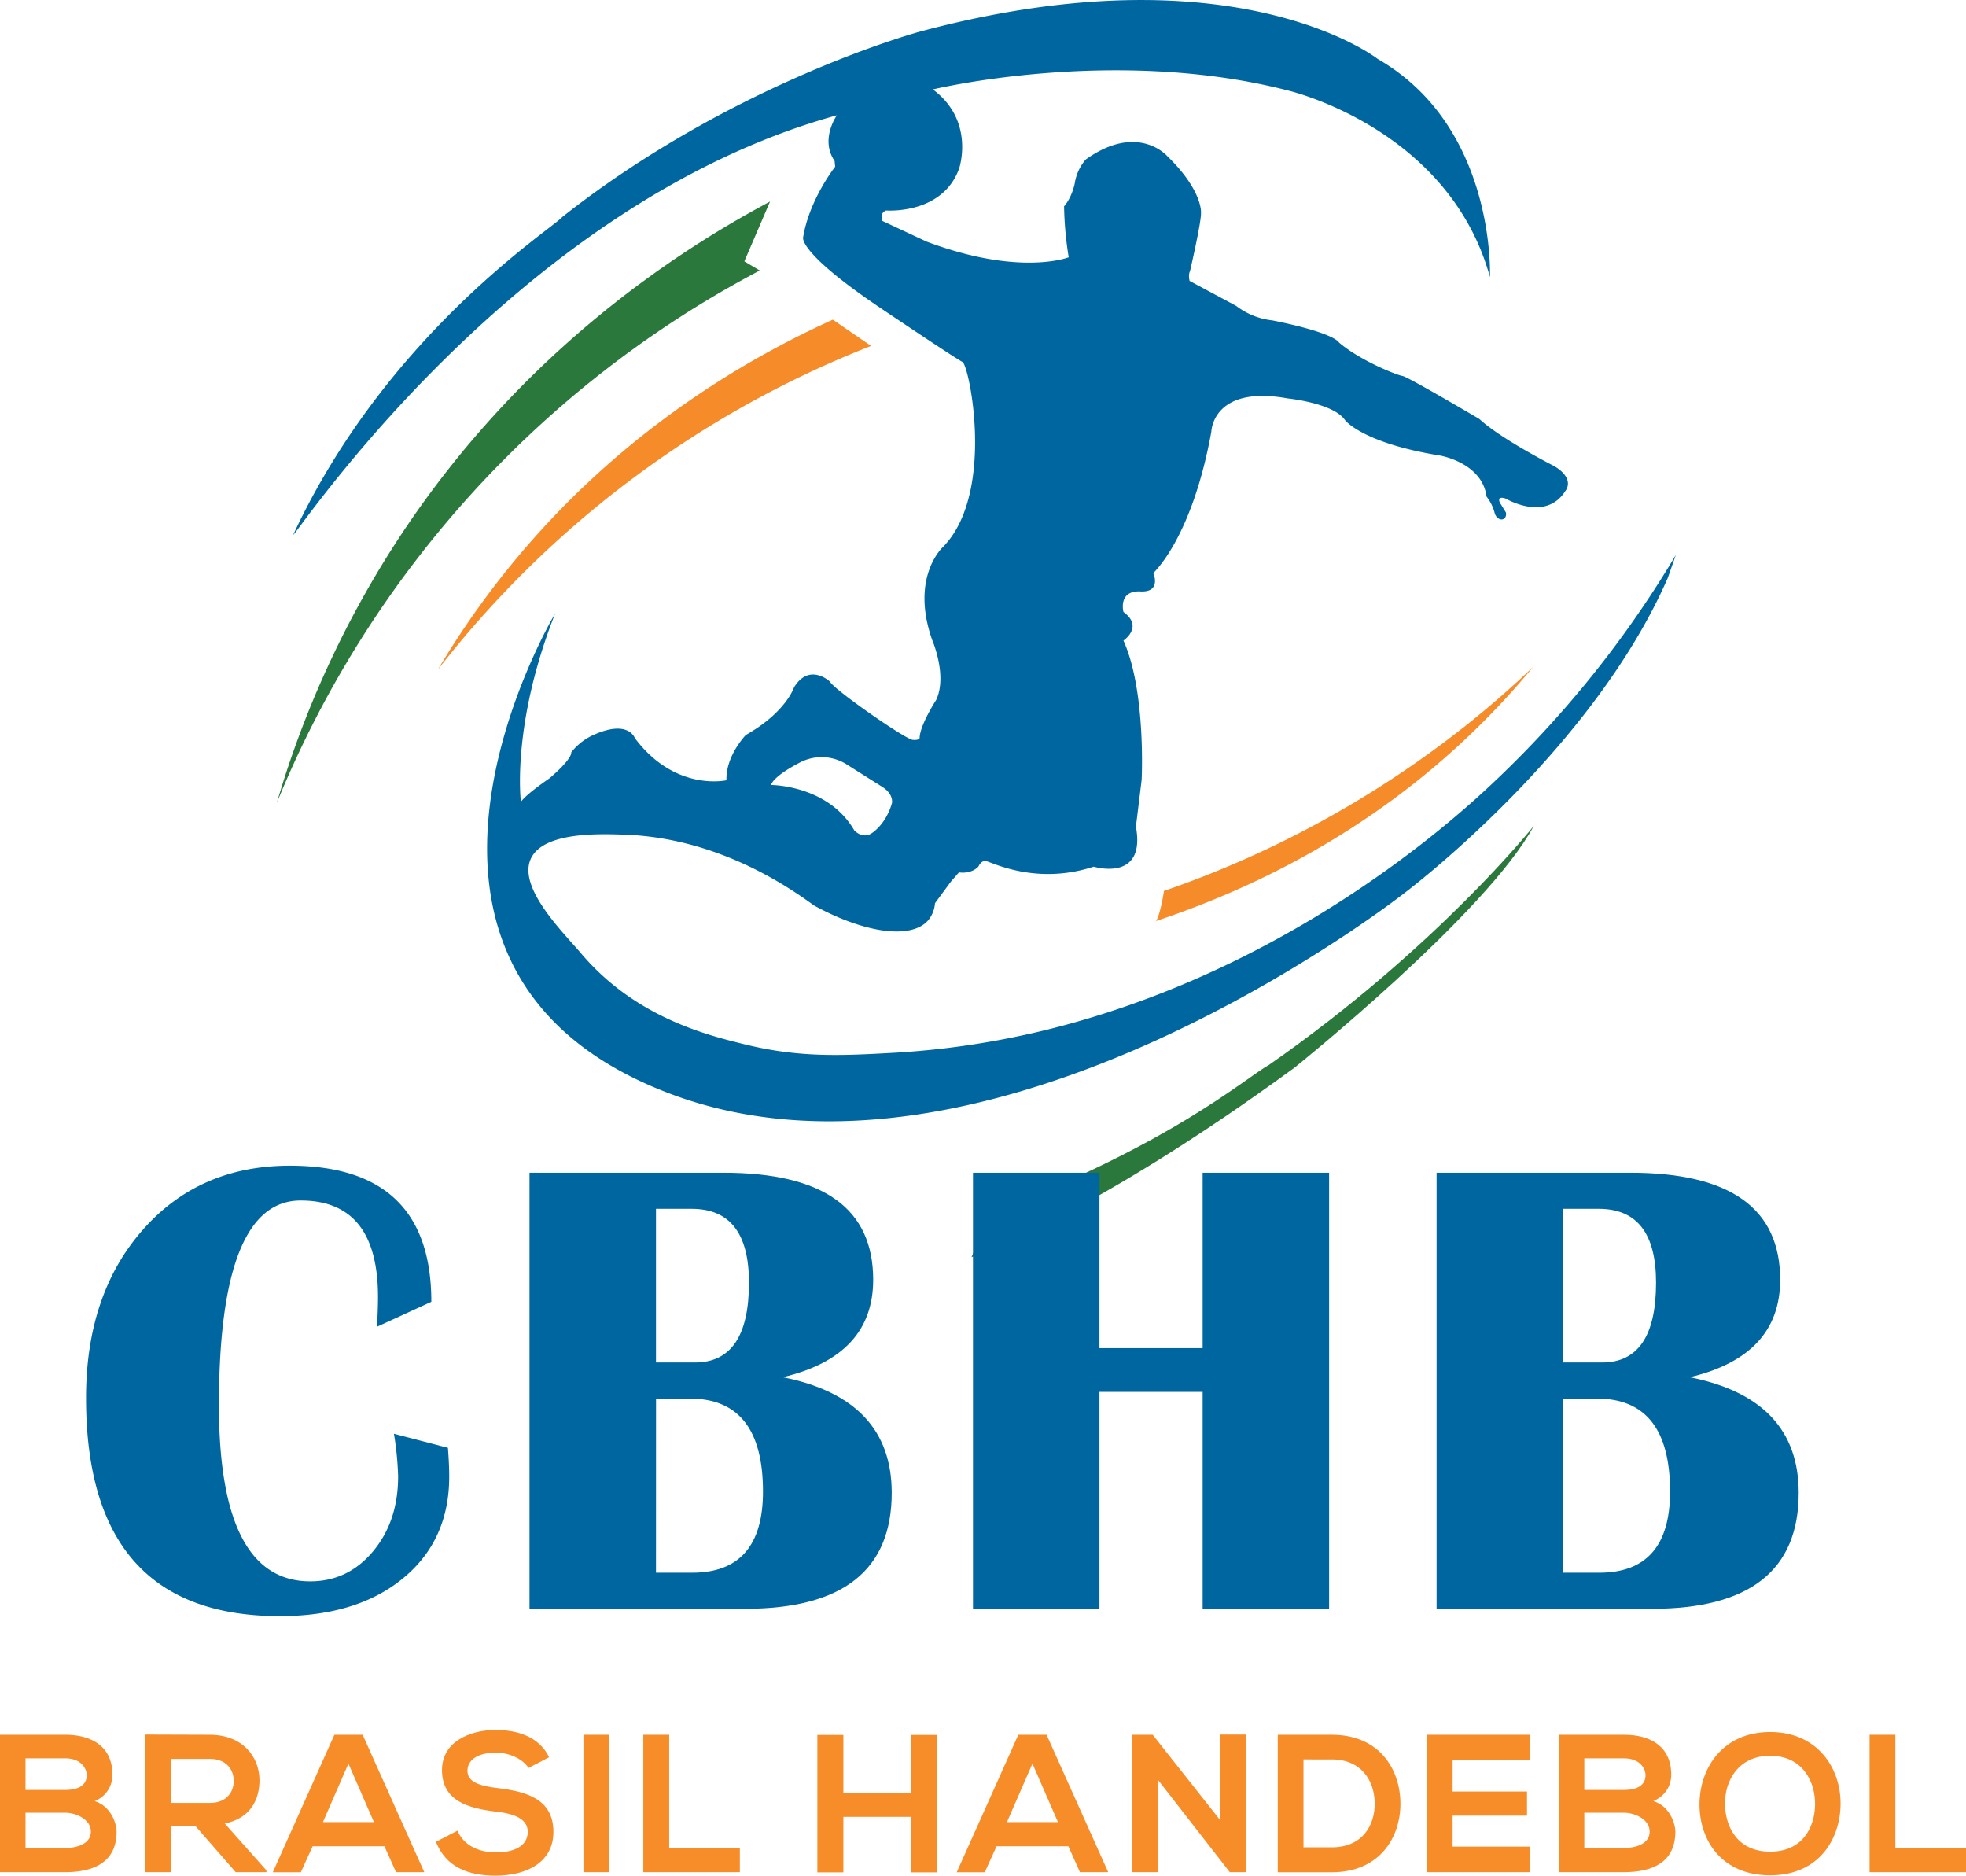 <svg id="Layer_1" data-name="Layer 1" xmlns="http://www.w3.org/2000/svg" viewBox="0 0 756.08 721.19"><defs><style>.cls-1{fill:#00669f;}.cls-2{fill:#2a783b;}.cls-3{fill:#f68c29;}.cls-4{fill:#f68d29;}</style></defs><path class="cls-1" d="M642.1,217.35a404.65,404.65,0,0,1-70.9,86.45c-15.46,14.24-71.45,63.58-152.79,87.81a324.36,324.36,0,0,1-74.63,13.17c-20.17,1.13-36.09,1.9-56.64-3.07-14.8-3.59-42.65-10.34-63.66-35.13-6.86-8.09-24.5-25.29-19.32-36.44,4.79-10.29,26.07-9.56,36-9.22,14.33.5,41.5,4.21,72.88,27.22,19.87,10.85,37.54,13.05,43.91,5.71a11.68,11.68,0,0,0,2.63-6.58l6.15-8.35,3.07-3.51s4.39.88,7.46-2.19c0,0,.88-2.2,2.64-2.2s18.88,9.66,41.71,2.2c0,0,20.19,6.14,16.24-15.37l2.2-18s1.75-34.24-7-53.56c0,0,7.91-5.27,0-11,0,0-2.19-8.34,6.59-7.9,7.61.38,5.32-6.17,4.87-7.06.82-.76,15.1-14.34,22.35-54.41,0,0,.44-18,29.41-12.73,0,0,17.56,1.76,22,8.34,0,0,6.58,8.79,36.44,13.61,0,0,16.24,2.64,18,15.81a17.27,17.27,0,0,1,3.07,6.15c.88,3.51,4.83,3.51,4.39,0l-2.34-3.81s-1.47-2.78,2.19-1.61c0,0,15.37,9.22,23-2.93,0,0,4-4.53-4.25-9.51,0,0-20.48-10.39-28.83-18.14,0,0-27.51-16.25-29.56-16.54s-16.24-5.86-24.44-12.88c0,0-1.46-3.66-25.61-8.49a27.87,27.87,0,0,1-13.9-5.56L457.49,108s-.59-2.34.14-3.66c0,0,4.39-18.87,4.25-22.53,0,0,.73-8.49-13-21.81,0,0-11.27-13-31.32,1.32a18.17,18.17,0,0,0-4.24,9.22s-1,5.27-4.1,8.78A135.19,135.19,0,0,0,411,98.92s-18.59,7.46-54.59-6l-17.12-8s-1.17-2.93,1.46-4c0,0,21.66,1.75,28.1-16.1,0,0,6.29-18.29-10.1-30.44,0,0,69.66-16.83,136.69.44,0,0,61.76,14.34,77.56,71.71,0,0,2.49-57.66-43.17-83.86,0,0-54.59-43-176-10.53,0,0-71.71,19.31-137.57,71.27C212.65,87.8,149,128,112.84,205.46c-1.9,4.83,83-126.44,209-161.13,0,0-6.58,9.22-.87,17.56l.22,2.2s-9.88,12.51-12.3,27c0,0-2.85,5.49,30.52,27.88,0,0,28.09,18.88,30.73,20.19s12.73,50.49-7.47,71.13c0,0-12.73,11.41-4.17,35.78,0,0,5.93,13.61,1.54,23.05,0,0-6.15,9.44-6.37,14.49,0,0,.22,1.09-2.63.87S320.51,265,319.19,262.09c0,0-7.9-7.46-13.83,2.2,0,0-3,9.51-18.51,18.29,0,0-7.76,7.9-7.47,17.42,0,0-19.75,4.53-35.26-16.25,0,0-2.35-7-15.22-1.46a22.72,22.72,0,0,0-9.22,7s.73,2.2-8.35,9.95c0,0-9.07,6.15-11,9.08,0,0-3.81-29.42,13.17-72.44,0,0-81.51,136.24,43.17,184.25S540,343.46,540,343.46s72-53.85,101.42-121.32l3.08-8.78C643.71,214.7,642.91,216,642.1,217.35Zm-335,76.12a18,18,0,0,1,18.54.46l13.61,8.58c4.58,2.86,3.78,6.29,3.78,6.29-2.52,8.7-8.13,11.79-8.13,11.79-3.54,1.94-6.4-1.37-6.4-1.37-10.07-17.4-31.93-17.4-31.93-17.4S296.66,299,307.07,293.47Z"/><path class="cls-2" d="M378.61,467.12s-.59,6.59-5,16.25c0,0,45.22-15.08,124.25-72.88,0,0,73.9-59.27,92-92.93,0,0-37.17,46.83-101.86,91.9C480,413.71,449.44,440.93,378.61,467.12Z"/><path class="cls-3" d="M589.64,256.39c-8.73,8.33-18.36,16.74-29,25a393.27,393.27,0,0,1-113,61.17s-1.32,8.93-3.07,11.56c35.84-11.94,82-33.57,123.51-74.27A299.82,299.82,0,0,0,589.64,256.39Z"/><path class="cls-3" d="M168.38,257.48A392,392,0,0,1,335,133l-14.71-10.1c-32.08,14.55-77.76,40.82-118.1,87.59A331.2,331.2,0,0,0,168.38,257.48Z"/><path class="cls-2" d="M106.48,308.63A403.57,403.57,0,0,1,292.19,104l-5.93-3.51,9.88-23c-34.37,18.33-95,56.93-142.25,128.64A381.25,381.25,0,0,0,106.48,308.63Z"/><path class="cls-4" d="M43.24,682.32a10.75,10.75,0,0,1-6.86,10.19c6.19,1.88,8.45,8.45,8.45,11.77,0,11.77-8.83,15.55-19.77,15.55H0V667H25.06C35.47,667,43.24,671.68,43.24,682.32ZM9.81,688.21H25.06c6.26,0,8.3-2.65,8.3-5.66,0-2.42-2-6.49-8.3-6.49H9.81Zm0,22.33H25.06c4.07,0,9.88-1.35,9.88-6.33,0-4.76-5.81-7.25-9.88-7.25H9.81Z"/><path class="cls-4" d="M102.49,719.83H90.64L75.25,702.17H65.66v17.66h-10V666.92c8.38,0,16.75.08,25.13.08,12.45.07,19,8.38,19,17.51,0,7.24-3.32,14.56-13.36,16.6l16,18ZM65.66,676.28v16.91H80.83c6.34,0,9.06-4.23,9.06-8.46s-2.8-8.45-9.06-8.45Z"/><path class="cls-4" d="M147.85,709.87H120.23l-4.53,10H104.91L128.6,667h10.87l23.7,52.83H152.3ZM134,678.09l-9.81,22.49h19.62Z"/><path class="cls-4" d="M203.25,679.75c-1.82-3-6.8-5.88-12.53-5.88-7.4,0-10.95,3.09-10.95,7,0,4.6,5.44,5.88,11.78,6.64,11,1.36,21.28,4.22,21.28,16.83,0,11.77-10.41,16.83-22.19,16.83-10.79,0-19.09-3.32-23-13l8.31-4.31c2.34,5.81,8.45,8.38,14.86,8.38s12.15-2.19,12.15-7.92c0-5-5.2-7-12.22-7.78-10.79-1.28-20.76-4.15-20.76-16,0-10.86,10.72-15.32,20.46-15.39,8.22,0,16.75,2.34,20.75,10.49Z"/><path class="cls-4" d="M224.38,719.83V667h9.89v52.83Z"/><path class="cls-4" d="M257.36,667v43.62h27.17v9.21H247.4V667Z"/><path class="cls-4" d="M350.34,719.9V698.55h-26V719.9h-10V667.07h10v22.27h26V667.07h9.89V719.9Z"/><path class="cls-4" d="M410.87,709.87H383.25l-4.53,10H367.93L391.62,667h10.87l23.7,52.83H415.32Zm-13.81-31.78-9.81,22.49h19.62Z"/><path class="cls-4" d="M469.21,666.92h10v52.91H473v.07l-27.77-35.69v35.62h-10V667h8.07l25.89,32.75Z"/><path class="cls-4" d="M538.57,693c.22,13.36-7.93,26.87-26.42,26.87H491.4V667h20.75C530.27,667,538.34,679.9,538.57,693Zm-37.28,17.28h10.86c12,0,16.76-8.75,16.53-17.35-.23-8.23-5.06-16.46-16.53-16.46H501.29Z"/><path class="cls-4" d="M588.3,719.83H548.76V667H588.3v9.66H558.64v12.15h28.61v9.28H558.64V710H588.3Z"/><path class="cls-4" d="M642.72,682.32c0,4.07-2,8-6.87,10.19,6.19,1.88,8.45,8.45,8.45,11.77,0,11.77-8.83,15.55-19.77,15.55h-25V667h25C635,667,642.72,671.68,642.72,682.32Zm-33.43,5.89h15.24c6.26,0,8.3-2.65,8.3-5.66,0-2.42-2-6.49-8.3-6.49H609.29Zm0,22.33h15.24c4.08,0,9.89-1.35,9.89-6.33,0-4.76-5.81-7.25-9.89-7.25H609.29Z"/><path class="cls-4" d="M707.85,693.72c-.15,13.66-8.53,27.32-27.09,27.32s-27.17-13.36-27.17-27.25,8.9-27.85,27.17-27.85S708,679.9,707.85,693.72Zm-44.45.22c.22,8.68,4.9,18,17.36,18s17.13-9.35,17.28-18c.15-8.91-4.83-18.87-17.28-18.87S663.17,685,663.4,693.94Z"/><path class="cls-4" d="M728.91,667v43.62h27.17v9.21H719V667Z"/><path class="cls-1" d="M151.5,551.26l20.76,5.4q.5,6.39.5,11.06,0,24.45-17.69,39.06T107.65,621.4q-74.57,0-74.56-83.9,0-39.79,21.74-64.55t56.63-24.76q54.42,0,54.42,52.33L145,510.11q.38-7.38.37-11.43,0-37.1-29.73-37.1-31.44,0-31.44,78.74,0,67.7,35.13,67.69,14.49,0,24.14-11.55t9.64-28.86A121.09,121.09,0,0,0,151.5,551.26Z"/><path class="cls-1" d="M203.64,618.57V450.9H278.2q57.62,0,57.61,41.15,0,29.24-34.76,37.47,41.88,8.34,41.89,44.46,0,44.6-56.39,44.59Zm48.64-94.71h15q20.76,0,20.76-30.71,0-28.36-22-28.37H252.28Zm0,80.83h13.88q27.27,0,27.27-31.2,0-35.75-28.13-35.75h-13Z"/><path class="cls-1" d="M422.83,535.17v83.4H374.19V450.9h48.64v67.44h39.68V450.9h48.64V618.57H462.51v-83.4Z"/><path class="cls-1" d="M552.48,618.57V450.9H627q57.62,0,57.61,41.15,0,29.24-34.76,37.47,41.88,8.34,41.89,44.46,0,44.6-56.38,44.59Zm48.64-94.71h15q20.76,0,20.76-30.71,0-28.36-22-28.37H601.12Zm0,80.83H615q27.27,0,27.27-31.2,0-35.75-28.13-35.75h-13Z"/></svg>